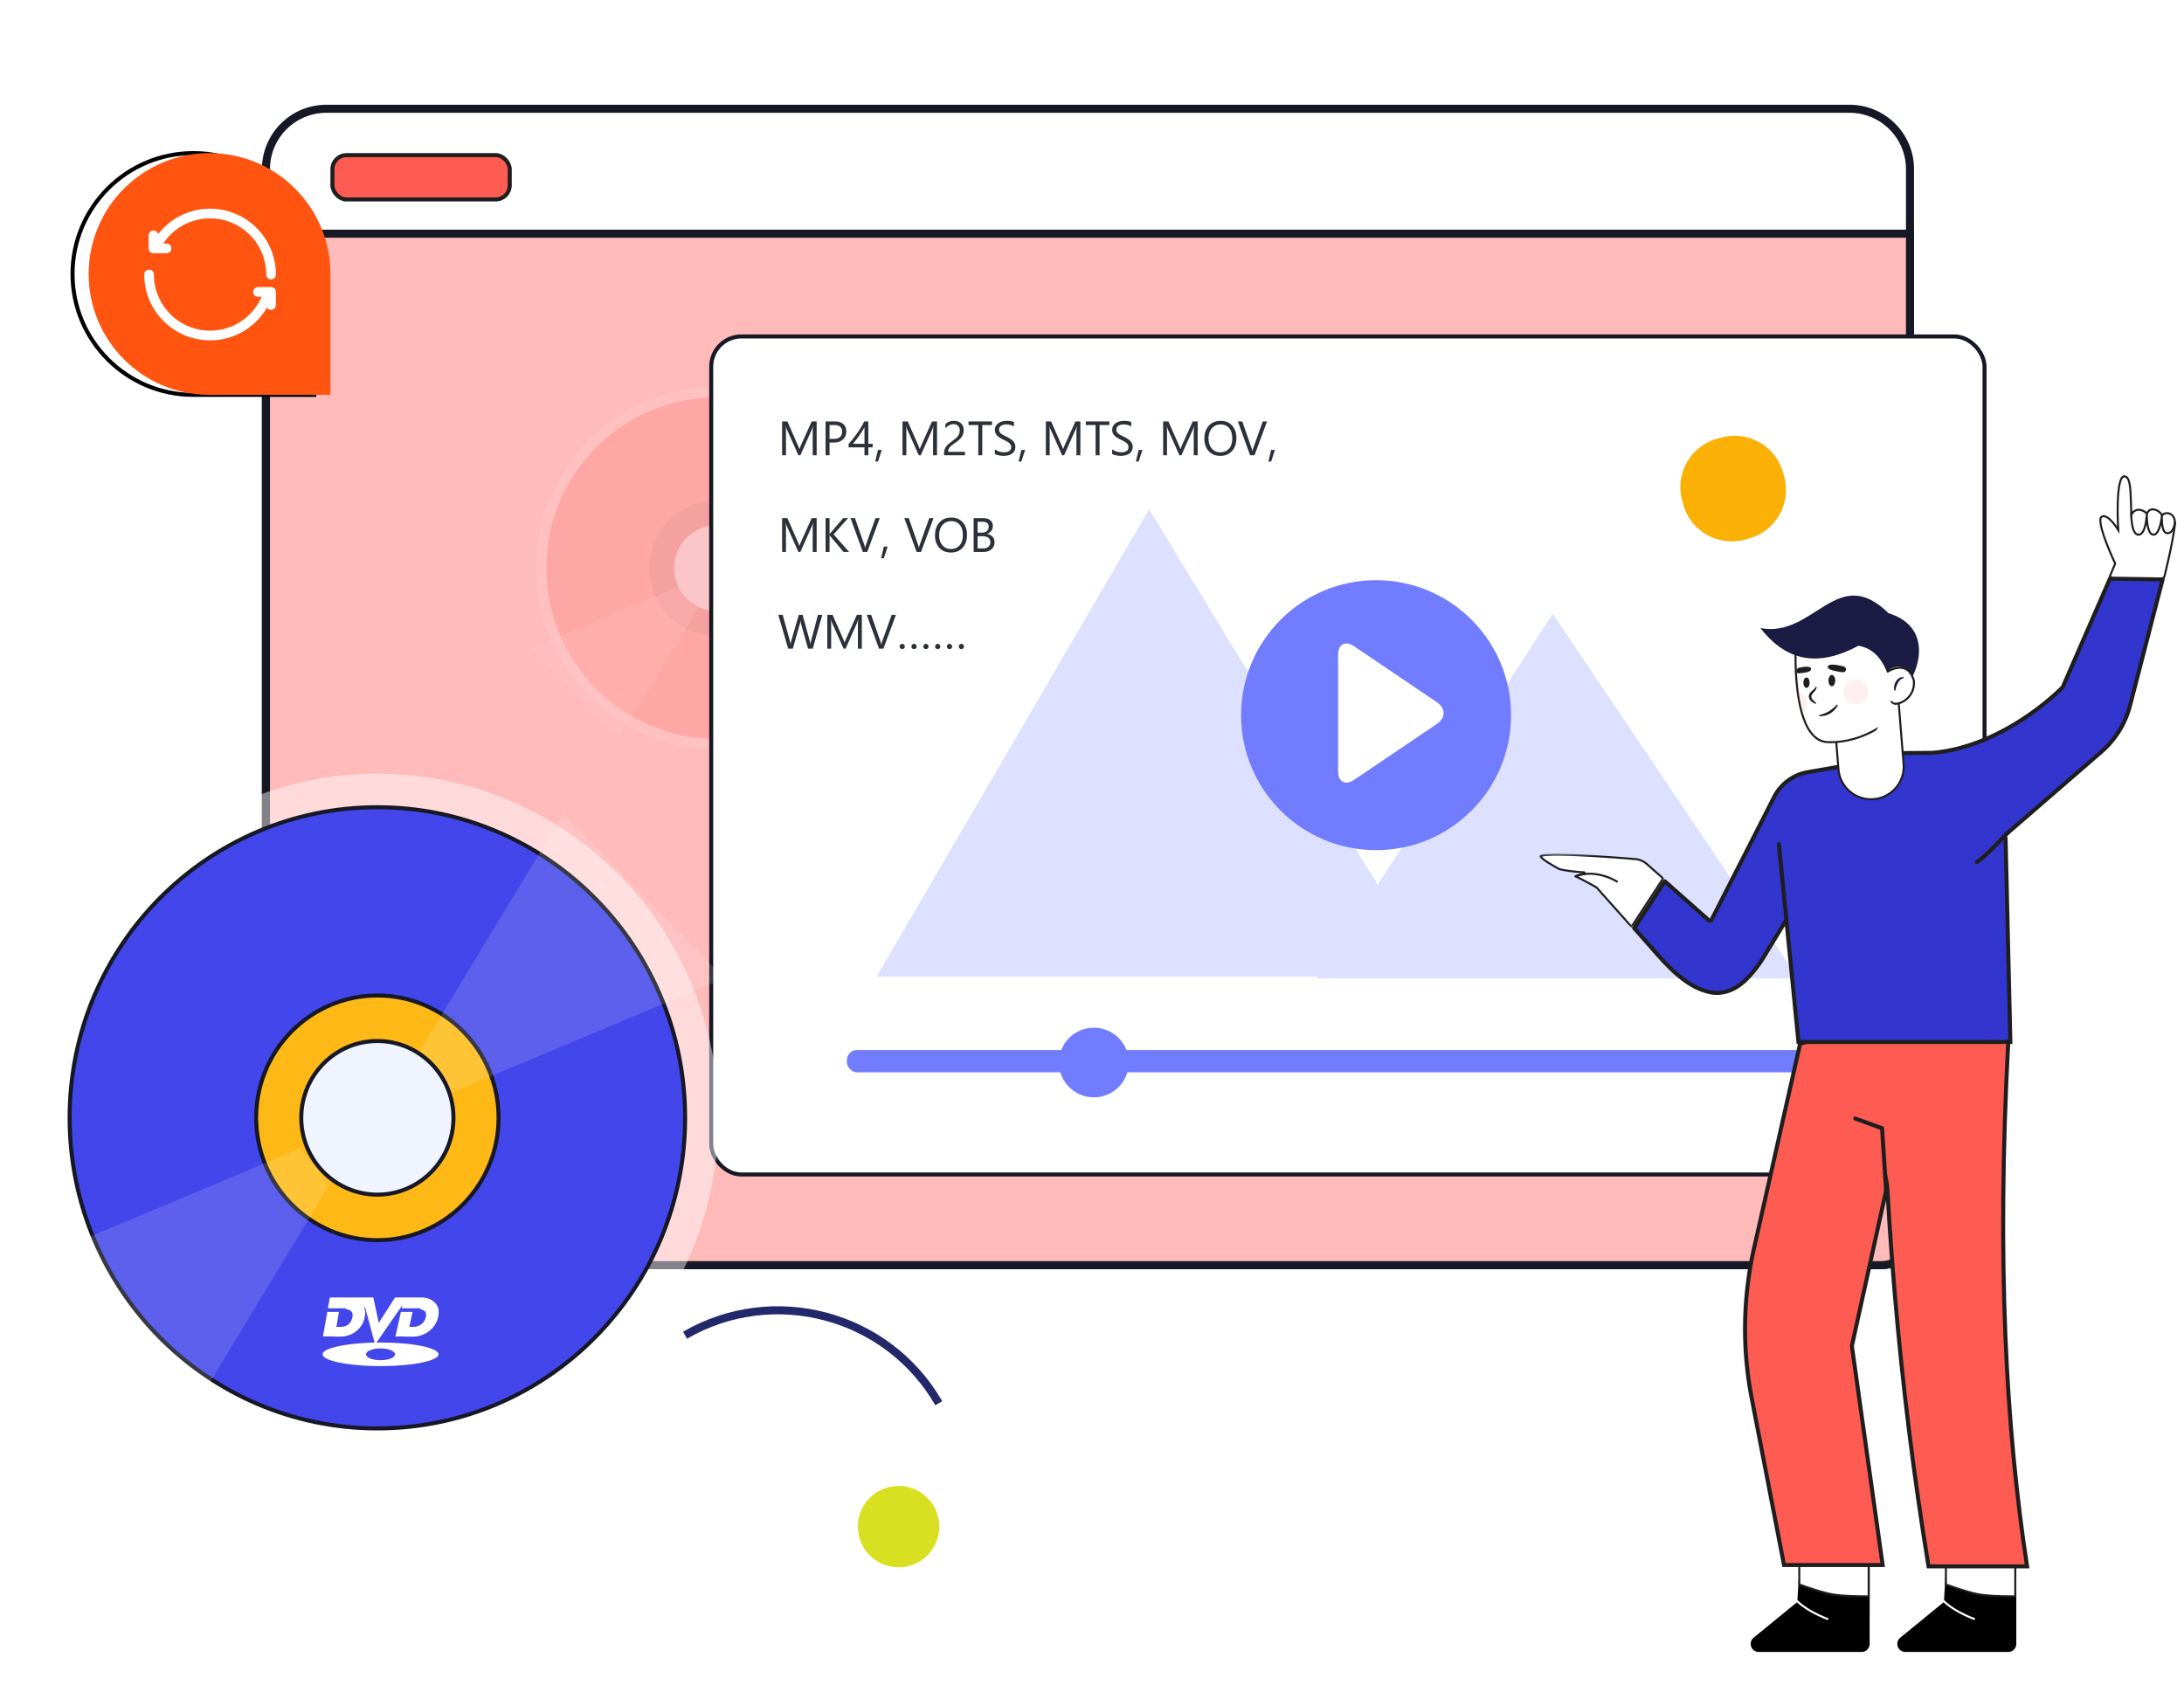 <svg xmlns="http://www.w3.org/2000/svg" width="542" height="420" fill="none"><g clip-path="url(#a)"><path fill="#fff" stroke="#161826" stroke-linecap="round" stroke-linejoin="round" stroke-width="2" d="M81 27h378c8.284 0 15 6.716 15 15v265a7 7 0 0 1-7 7H73a7 7 0 0 1-7-7V42c0-8.284 6.716-15 15-15"/><rect width="44" height="11" x="82.5" y="38.5" fill="#FE5B52" stroke="#1E1E1E" rx="3.5"/><path fill="#FFBABA" stroke="#161826" stroke-linecap="round" stroke-linejoin="round" stroke-width="2" d="M474 58v249a7 7 0 0 1-7 7H73a7 7 0 0 1-7-7V58z"/><g opacity=".2"><g filter="url(#b)" opacity=".462"><circle cx="178" cy="141" r="45" fill="#fff"/></g><circle cx="178" cy="141" r="42.418" fill="#FE5B52"/><circle cx="178" cy="141" r="16.875" fill="#CF3C34"/><path fill="#fff" fill-rule="evenodd" d="m183.625 132.22 19.851-32.491 21.997 22.348-37.273 15.494zM173.479 150.759l-19.851 32.492-21.997-22.349 37.274-15.494z" clip-rule="evenodd" opacity=".2"/><circle cx="178" cy="141" r="10.697" fill="#EFF4FF"/></g><rect width="316" height="208" x="176.5" y="83.5" fill="#fff" stroke="#161826" stroke-linecap="round" stroke-linejoin="round" rx="7.5"/><g fill="#BBC3FF" fill-rule="evenodd" clip-rule="evenodd" opacity=".5"><path d="m285.172 126.392-67.644 116.021h138.233z"/><path d="m385.319 152.316-58.438 90.533h119.421z"/></g><path fill="#FAB005" fill-rule="evenodd" d="M417.423 124.152c-1.789-6.67 2.17-13.527 8.841-15.313l.974-.261c6.666-1.784 13.517 2.171 15.305 8.837l.255.951c1.789 6.67-2.17 13.527-8.841 15.313l-.974.261c-6.666 1.784-13.517-2.171-15.305-8.837z" clip-rule="evenodd"/><rect width="258.797" height="5.539" x="210.177" y="260.604" fill="#717CFF" rx="2.5"/><path fill="#717CFF" fill-rule="evenodd" d="M280.125 263.71c0 4.774-3.879 8.643-8.665 8.643-4.784 0-8.663-3.869-8.663-8.643s3.879-8.645 8.663-8.645c4.786 0 8.665 3.87 8.665 8.645" clip-rule="evenodd"/><path fill="#2C3039" d="M202.668 113h-.979v-5.637q0-.668.082-1.634h-.023q-.141.568-.252.814L198.625 113h-.48l-2.866-6.41a5 5 0 0 1-.252-.861h-.023q.047.503.047 1.646V113h-.949v-8.402h1.3l2.578 5.859q.3.674.387 1.008h.035q.252-.692.405-1.031l2.631-5.836h1.23zm3.199-3.176V113h-.984v-8.402h2.308q1.348 0 2.086.656.744.656.744 1.851 0 1.196-.826 1.957-.82.762-2.22.762zm0-4.336v3.446h1.031q1.02 0 1.553-.463.54-.469.539-1.319 0-1.664-1.969-1.664zm9.621-.89v5.548h1.078v.879h-1.078V113h-.949v-1.975h-3.949v-.832q.55-.62 1.113-1.324.563-.71 1.072-1.435.516-.727.95-1.448.44-.726.738-1.388zm-3.814 5.548h2.865v-4.113q-.44.768-.832 1.371a26 26 0 0 1-1.424 1.987zm7.154 1.518-.937 2.883h-.686l.686-2.883zM232.539 113h-.978v-5.637q0-.668.082-1.634h-.024q-.141.568-.252.814L228.496 113h-.48l-2.866-6.41a5 5 0 0 1-.252-.861h-.023q.047.503.047 1.646V113h-.949v-8.402h1.3l2.579 5.859q.299.674.386 1.008h.035q.252-.692.405-1.031l2.631-5.836h1.23zm5.637-6.199a1.7 1.7 0 0 0-.123-.674 1.3 1.3 0 0 0-.328-.475 1.3 1.3 0 0 0-.487-.287 2.009 2.009 0 0 0-1.16-.017q-.27.075-.527.211a3.4 3.4 0 0 0-.932.738v-1.031q.405-.393.902-.598.505-.211 1.225-.211.516 0 .955.152.44.147.762.434.323.287.504.709.187.421.187.967 0 .498-.117.902-.11.405-.346.762a3.5 3.5 0 0 1-.58.685 8 8 0 0 1-.826.668q-.592.423-.978.721a4.4 4.4 0 0 0-.61.563 1.6 1.6 0 0 0-.316.521 1.8 1.8 0 0 0-.088.598h4.184V113h-5.186v-.416q0-.539.117-.949t.387-.78a4.4 4.4 0 0 1 .703-.738q.44-.369 1.072-.832.457-.328.762-.627.31-.299.498-.597.187-.3.264-.604.082-.31.082-.656m8.015-1.313h-2.425V113h-.985v-7.512h-2.42v-.89h5.83zm.698 7.172v-1.16q.199.176.474.316.282.14.586.241.31.093.621.146.31.053.575.053.907 0 1.353-.334.451-.34.451-.973 0-.34-.152-.592a1.6 1.6 0 0 0-.41-.457 4 4 0 0 0-.627-.398 31 31 0 0 0-.774-.404 13 13 0 0 1-.82-.452 3.5 3.5 0 0 1-.662-.503 2.2 2.2 0 0 1-.445-.622 2 2 0 0 1-.159-.82q0-.575.252-.996a2.16 2.16 0 0 1 .662-.703q.41-.275.932-.41.528-.135 1.072-.135 1.242 0 1.811.299v1.107q-.744-.515-1.91-.515-.322 0-.645.07a1.8 1.8 0 0 0-.574.217 1.26 1.26 0 0 0-.41.392 1.04 1.04 0 0 0-.158.586q0 .323.117.557.123.234.357.428t.569.375q.34.182.779.398.451.223.855.469.405.246.709.545.305.299.481.662.181.363.181.832 0 .621-.246 1.055-.24.427-.656.697a2.8 2.8 0 0 1-.949.387 5 5 0 0 1-1.137.123q-.2 0-.492-.036a5 5 0 0 1-.598-.093 5 5 0 0 1-.58-.147 1.9 1.9 0 0 1-.433-.205m7.517-.996-.937 2.883h-.686l.686-2.883zM268.117 113h-.978v-5.637q0-.668.082-1.634h-.024q-.14.568-.252.814L264.074 113h-.48l-2.865-6.41q-.125-.282-.252-.861h-.024q.047.503.047 1.646V113h-.949v-8.402h1.301l2.578 5.859q.299.674.386 1.008h.036q.252-.692.404-1.031l2.631-5.836h1.23zm7.184-7.512h-2.426V113h-.984v-7.512h-2.42v-.89h5.83zm.697 7.172v-1.16q.2.176.475.316.28.14.586.241.31.093.621.146.31.053.574.053.908 0 1.353-.334.452-.34.452-.973a1.1 1.1 0 0 0-.153-.592 1.6 1.6 0 0 0-.41-.457 4 4 0 0 0-.627-.398 31 31 0 0 0-.773-.404 13 13 0 0 1-.821-.452 3.6 3.6 0 0 1-.662-.503 2.2 2.2 0 0 1-.445-.622 2 2 0 0 1-.158-.82q0-.575.252-.996a2.15 2.15 0 0 1 .662-.703q.41-.275.931-.41a4.3 4.3 0 0 1 1.073-.135q1.242 0 1.81.299v1.107q-.744-.515-1.91-.515-.323 0-.644.07a1.8 1.8 0 0 0-.575.217 1.3 1.3 0 0 0-.41.392 1.05 1.05 0 0 0-.158.586q0 .323.117.557.123.234.358.428t.568.375q.34.182.779.398.451.223.856.469t.709.545.48.662q.182.363.182.832 0 .621-.246 1.055-.24.427-.656.697-.41.27-.95.387a5 5 0 0 1-1.136.123q-.2 0-.493-.036a5 5 0 0 1-.597-.093 5 5 0 0 1-.58-.147 1.9 1.9 0 0 1-.434-.205m7.518-.996-.938 2.883h-.685l.685-2.883zM297.227 113h-.979v-5.637q0-.668.082-1.634h-.023q-.141.568-.252.814L293.184 113h-.481l-2.865-6.41a5 5 0 0 1-.252-.861h-.024q.048.503.047 1.646V113h-.949v-8.402h1.301l2.578 5.859q.298.674.387 1.008h.035q.252-.692.404-1.031l2.631-5.836h1.231zm5.601.141q-1.786 0-2.865-1.178-1.072-1.178-1.072-3.065 0-2.026 1.095-3.234 1.096-1.207 2.983-1.207 1.74 0 2.801 1.172 1.065 1.172 1.066 3.064 0 2.057-1.09 3.252-1.09 1.196-2.918 1.196m.07-7.793q-1.323 0-2.15.955-.826.954-.826 2.508 0 1.553.803 2.501.808.944 2.103.944 1.383 0 2.18-.902.797-.903.797-2.526 0-1.664-.774-2.572-.772-.909-2.133-.908m11.543-.75L311.33 113h-1.084l-3.047-8.402h1.096l2.326 6.662q.111.322.17.744h.023q.047-.351.194-.756l2.373-6.65zm1.957 7.066-.937 2.883h-.686l.686-2.883zM202.668 137h-.979v-5.637q0-.668.082-1.634h-.023q-.141.567-.252.814L198.625 137h-.48l-2.866-6.41a5 5 0 0 1-.252-.861h-.023q.047.503.047 1.646V137h-.949v-8.402h1.3l2.578 5.859q.3.673.387 1.008h.035q.252-.692.405-1.031l2.631-5.836h1.23zm8.062 0h-1.371l-3.246-3.844a2 2 0 0 1-.222-.293h-.024V137h-.984v-8.402h.984v3.949h.024q.082-.13.222-.287l3.141-3.662h1.225l-3.604 4.031zm7.594-8.402L215.213 137h-1.084l-3.047-8.402h1.096l2.326 6.662q.111.322.17.744h.023q.048-.351.194-.756l2.373-6.65zm1.957 7.066-.937 2.883h-.686l.686-2.883zm11.391-7.066L228.561 137h-1.084l-3.047-8.402h1.095l2.327 6.662q.11.322.169.744h.024q.047-.351.193-.756l2.373-6.65zm4.301 8.543q-1.788 0-2.866-1.178-1.071-1.178-1.072-3.065 0-2.027 1.096-3.234 1.095-1.207 2.982-1.207 1.74 0 2.801 1.172 1.066 1.172 1.066 3.064 0 2.057-1.089 3.252-1.09 1.196-2.918 1.196m.07-7.793q-1.325 0-2.15.955-.827.954-.827 2.508 0 1.553.803 2.501.808.944 2.104.944 1.383 0 2.179-.902.798-.903.797-2.526 0-1.664-.773-2.572-.774-.908-2.133-.908m5.59 7.652v-8.402h2.39q1.09 0 1.729.533.639.532.639 1.389 0 .714-.387 1.242a2.1 2.1 0 0 1-1.066.75v.023q.849.1 1.359.645.51.539.51 1.406 0 1.078-.774 1.746-.773.668-1.951.668zm.984-7.512v2.713h1.008q.809 0 1.271-.387.463-.391.463-1.101 0-1.225-1.611-1.225zm0 3.598v3.023h1.336q.868 0 1.342-.41.48-.41.48-1.125 0-1.488-2.027-1.488zm-38.555 19.512L201.689 161h-1.154l-1.728-6.141a3.8 3.8 0 0 1-.135-.855h-.024q-.035.433-.152.844l-1.74 6.152h-1.143l-2.461-8.402h1.084l1.787 6.445q.113.404.141.844h.029q.03-.311.182-.844l1.857-6.445h.944l1.781 6.492q.094.333.141.785h.023a5 5 0 0 1 .158-.809l1.717-6.468zm9.821 8.402h-.979v-5.637q0-.668.082-1.634h-.023q-.141.567-.252.814L209.84 161h-.481l-2.865-6.41a5 5 0 0 1-.252-.861h-.023q.047.503.047 1.646V161h-.95v-8.402h1.301l2.578 5.859q.3.673.387 1.008h.035q.252-.692.404-1.031l2.631-5.836h1.231zm8.461-8.402L219.232 161h-1.084l-3.046-8.402h1.095l2.326 6.662q.112.322.17.744h.024q.046-.351.193-.756l2.373-6.65zm7.441 8.507a.632.632 0 0 1-.639-.644q0-.27.182-.463a.6.6 0 0 1 .457-.199q.264 0 .451.199a.63.63 0 0 1 .194.463q0 .27-.194.457a.61.61 0 0 1-.451.187m-2.941 0a.64.64 0 0 1-.651-.644q0-.27.188-.463a.62.62 0 0 1 .463-.199q.264 0 .451.199a.63.63 0 0 1 .193.463q0 .27-.193.457a.61.61 0 0 1-.451.187m-2.942 0a.632.632 0 0 1-.632-.644q0-.27.181-.463a.59.59 0 0 1 .451-.199q.264 0 .452.199a.64.64 0 0 1 .193.463q0 .27-.188.457a.62.62 0 0 1-.457.187m14.684 0a.632.632 0 0 1-.639-.644q0-.27.182-.463a.6.6 0 0 1 .457-.199q.264 0 .451.199a.63.63 0 0 1 .193.463q0 .27-.193.457a.61.61 0 0 1-.451.187m-2.941 0a.64.64 0 0 1-.651-.644q0-.27.188-.463a.62.62 0 0 1 .463-.199q.263 0 .451.199a.63.63 0 0 1 .193.463q0 .27-.193.457a.62.62 0 0 1-.451.187m-2.942 0a.632.632 0 0 1-.633-.644q0-.27.182-.463a.58.58 0 0 1 .451-.199q.264 0 .451.199a.63.63 0 0 1 .194.463q0 .27-.188.457a.62.62 0 0 1-.457.187"/><path fill="#717CFF" fill-rule="evenodd" d="m356.623 179.648-20.594 13.918c-2.17 1.464-3.951.501-3.951-2.147v-28.887c0-2.647 1.781-3.61 3.951-2.142l20.594 13.92c2.169 1.462 2.169 3.869 0 5.338M341.499 144c-18.5 0-33.499 14.998-33.499 33.5s14.999 33.5 33.499 33.5C360.001 211 375 196.002 375 177.5S360.001 144 341.499 144" clip-rule="evenodd"/><g filter="url(#c)" opacity=".462"><ellipse cx="93.65" cy="277.435" fill="#fff" rx="84.65" ry="85.435"/></g><path fill="#4346EA" stroke="#161826" d="M93.65 200.348c42.175 0 76.373 34.508 76.373 77.086s-34.198 77.087-76.374 77.087-76.373-34.509-76.373-77.087c0-42.577 34.198-77.085 76.373-77.086Z"/><path fill="#FFB916" stroke="#161826" d="M93.65 247.069c16.609 0 30.082 13.591 30.082 30.366S110.259 307.8 93.649 307.8s-30.081-13.59-30.082-30.365c0-16.775 13.473-30.366 30.082-30.366Z"/><path fill="#fff" fill-rule="evenodd" d="m103.844 261.376 35.976-59.43 39.864 40.877-67.55 28.34zM81.932 293.795l-32.22 53.225-35.703-36.61 60.498-25.381z" clip-rule="evenodd" opacity=".14"/><path fill="#EFF4FF" stroke="#161826" d="M93.65 258.369c10.426 0 18.885 8.532 18.885 19.066S104.076 296.5 93.65 296.5s-18.886-8.532-18.886-19.065 8.46-19.066 18.886-19.066Z"/><path fill="#fff" fill-rule="evenodd" d="M106.453 330.39a6.03 6.03 0 0 0 2.276-3.525q.506-2.173-.735-3.478c-.832-.873-1.873-1.368-3.664-1.368h-6.293l-4.046 6.325-1.348-6.325H81.856l-.476 2.689h4.442v.215q1.958.21 1.649 1.942c-.247 1.38-1.187 2.452-2.919 2.452h-1.068l.63-3.713h-2.892l-1.077 6.092h2.61v.054h1.348v-.021c.174.006.285.009.318.009q2.281.001 3.98-1.348 1.71-1.355 2.115-3.525.257-1.382-.177-2.414h.263l2.364 8.774c-7.251.15-12.908 1.393-12.908 2.904 0 1.613 6.44 2.92 14.383 2.92 7.944 0 14.383-1.307 14.383-2.92s-6.439-2.919-14.383-2.919q-.449 0-.89.009l-.129.001 6.439-9.292-.174.78h4.664v.254c1.124.191 1.576.822 1.333 1.903-.31 1.38-1.421 2.452-3.152 2.452h-.948l.801-3.713h-2.896l-1.352 6.092h2.597v.054h1.798v-.016c1.471-.024 2.777-.468 3.921-1.344m-12.012 7.199c-1.986 0-3.596-.653-3.596-1.46s1.61-1.459 3.596-1.459 3.596.653 3.596 1.459c0 .807-1.61 1.46-3.596 1.46" clip-rule="evenodd"/><ellipse cx="222.994" cy="378.896" fill="#D9E021" rx="10.113" ry="10.104"/><path stroke="#23286B" stroke-width="2" d="M232.974 348.273c-12.73-22.061-40.925-29.62-62.974-16.883"/><path fill="#000" fill-rule="evenodd" d="m463.989 382.905.003 25.095a2 2 0 0 1-2 2h-25.521c-1.88 0-2.721-2.359-1.266-3.548l10.826-8.85.952-15.618z" clip-rule="evenodd"/><path stroke="#fff" stroke-linecap="round" stroke-width=".5" d="M445.81 397.198s2.184 2.517 7.711 4.607"/><path fill="#fff" stroke="#1E1E1E" stroke-width=".5" d="m446.525 393.242.077.029a95.281 95.281 0 0 0 2.881 1.001c1.761.579 3.9 1.217 5.453 1.473 1.555.257 3.814.37 5.694.418.938.024 1.778.032 2.384.034h.716l.013-.001v-9.394l-17.218-4.569z"/><path fill="#000" fill-rule="evenodd" d="m500.378 382.905.003 25.095a2 2 0 0 1-2 2H472.86c-1.88 0-2.722-2.359-1.266-3.548l10.826-8.85.952-15.618z" clip-rule="evenodd"/><path stroke="#fff" stroke-linecap="round" stroke-width=".5" d="M482.198 397.198s2.184 2.517 7.712 4.607"/><path fill="#fff" stroke="#1E1E1E" stroke-width=".5" d="m482.913 393.242.077.029a94 94 0 0 0 2.881 1.001c1.761.579 3.9 1.217 5.453 1.473 1.555.257 3.814.37 5.695.418.938.024 1.778.032 2.383.034h.716l.013-.001v-9.394l-17.218-4.569z"/><path fill="#FE5B52" stroke="#1E1E1E" d="M498.396 258.363c-2.927 54.796-.572 96.232 4.661 130.396h-24.456c-7.295-44.584-11.12-89.939-11.65-136.027l13.538-9.009z"/><path fill="#FE5B52" stroke="#1E1E1E" d="m459.594 333.966-.019.088.012.09 7.626 54.28h-24.475l-8.016-41.377a90.7 90.7 0 0 1 .563-37.185l11.454-50.854 31.108-7.865z"/><path fill="#fff" stroke="#1E1E1E" stroke-width=".5" d="M527.079 118.251c.215-.009.39.031.537.109.147.079.28.203.399.383.245.368.418.94.538 1.722.241 1.562.256 3.808.362 6.545l.027.702.421-.563.001.001.001-.001.007-.008.035-.04a1.858 1.858 0 0 1 .755-.485c.514-.172 1.323-.183 2.424.64l.221.165.143-.236c.232-.386.518-.597.819-.696.306-.1.647-.092.992 0 .701.187 1.353.699 1.631 1.162l.177.294.226-.257c.128-.147.387-.274.731-.312.338-.038.725.015 1.079.188.351.173.673.465.885.918.213.455.323 1.086.223 1.941-.265 2.242-.918 5.449-1.506 8.102a213 213 0 0 1-1.019 4.37l-.067.272-.004.014-6.49 5.365-7.029-5.513 1.289-3.067.044-.104-.047-.1h-.001v-.002l-.003-.005-.011-.023-.04-.086-.153-.33a70 70 0 0 1-.535-1.187 73 73 0 0 1-1.516-3.697c-.516-1.376-.979-2.784-1.216-3.927-.119-.573-.178-1.067-.163-1.451.015-.396.107-.615.222-.714.305-.264.653-.286 1.049-.137.409.154.842.483 1.246.873a11.43 11.43 0 0 1 1.413 1.712l.004.008.001.002.515.791-.056-.942v-.008l-.002-.028-.004-.103-.02-.398a86 86 0 0 1-.05-1.419 69 69 0 0 1 .012-4.311c.059-1.572.192-3.132.457-4.301.133-.586.294-1.056.485-1.376.193-.323.383-.444.561-.452Z"/><path fill="#3335CF" stroke="#1E1E1E" stroke-linejoin="round" d="m536.697 143.812-8.085 31.274a22.8 22.8 0 0 1-7.158 11.54l-28.929 25.05-21.999-24.756 9.098-.071.041-.002c9.062-.807 17.11-4.881 22.876-8.731a68 68 0 0 0 6.811-5.201 52 52 0 0 0 1.846-1.681 31 31 0 0 0 .605-.595l.033-.033.008-.009.002-.002v-.001h.001a.5.5 0 0 0 .098-.147l11.675-26.829z"/><path fill="#3335CF" fill-rule="evenodd" d="m441.462 209.519 4.857 49.081 52.589-.464-1.817-59.151-27.67-12.556-19.146 8.092z" clip-rule="evenodd"/><mask id="d" width="32" height="20" x="382" y="211" maskUnits="userSpaceOnUse" style="mask-type:luminance"><path fill="#fff" fill-rule="evenodd" d="M382 211.878h31.053v18.534H382z" clip-rule="evenodd"/></mask><g stroke="#1E1E1E" stroke-linejoin="round" stroke-width=".5" mask="url(#d)"><path fill="#fff" d="M384.838 212.152c1.76-.059 4.189-.001 6.811.116 5.243.235 11.236.705 14.142.946a5.07 5.07 0 0 1 2.938 1.258l3.996 3.54-7.833 11.989-8.659-9.727-.062-.051h-.001l-.001-.001-.005-.003-.02-.01-.079-.045-.3-.169a121.746 121.746 0 0 0-4.719-2.493c.119-.067.295-.143.508-.218.274-.097.584-.181.856-.237a3 3 0 0 1 .441-.063q.096.004.177.004a.25.25 0 0 0 .038-.497q-.09-.013-.21-.007c-.676-.02-1.948-.142-3.162-.301a37 37 0 0 1-1.802-.276 11 11 0 0 1-.643-.136 2 2 0 0 1-.324-.104c-1.29-.7-2.462-1.383-3.32-1.968a8.4 8.4 0 0 1-1.01-.783 2 2 0 0 1-.265-.295.6.6 0 0 1-.068-.122q.012-.01.032-.022c.091-.049.251-.1.489-.146.471-.092 1.173-.15 2.055-.179Z"/><path stroke-linecap="round" d="M401.28 218.798s-5.161-3.312-10.322-1.299"/></g><path fill="#3335CF" stroke="#1E1E1E" stroke-linejoin="round" d="m444.032 227.103-6.169 10.155-.001.002c-1.292 2.149-2.906 4.285-4.703 6.007-2.425 2.324-5.518 3.674-8.801 2.986-3.302-.692-6.216-2.642-8.872-5.068-2.66-2.429-5.009-5.286-7.223-7.772l-2.713-3.048 7.604-11.638 10.86 9.621a.502.502 0 0 0 .778-.147l15.498-30.409a11.59 11.59 0 0 1 8.331-6.148l14.658-2.557z"/><path fill="#fff" fill-rule="evenodd" d="M464.985 198.341c-4.469.359-8.377-2.964-8.737-7.416l-.092-1.131-1.275-15.786 9.852-.787 6.323-.511 1.358 16.909c.361 4.461-2.968 8.362-7.429 8.722" clip-rule="evenodd"/><path stroke="#1E1E1E" stroke-width=".5" d="M464.985 198.341c-4.469.359-8.377-2.964-8.737-7.416l-.092-1.131-1.275-15.786 9.852-.787 6.323-.511 1.358 16.909c.361 4.461-2.968 8.362-7.429 8.722"/><path fill="#fff" fill-rule="evenodd" stroke="#1E1E1E" stroke-linejoin="round" stroke-width=".5" d="m471.099 162.013-1.954 16.465s-6.289 6.002-15.513 5.717c-3.362-.101-5.341-3.282-6.498-7.324-.478-1.691-.813-3.524-1.048-5.358-.772-6.06-.419-12.011-.419-12.011l14.254-4.737z" clip-rule="evenodd"/><path fill="#1B1B43" fill-rule="evenodd" d="M468.932 168.782c-1.485-5.282-4.151-7.939-7.757-8.51-11.459 6.208-18.9 2.511-24.316-4.394 13.276 2.581 19.076-16.253 31.793-3.697 9.433 2.859 9.259 11.858 3.914 19.182z" clip-rule="evenodd"/><path fill="#fff" fill-rule="evenodd" d="M474.849 170.801c-.486 2.485-2.631 4.159-4.789 3.738s-3.515-2.777-3.029-5.263 2.631-4.159 4.79-3.738c2.159.422 3.515 2.778 3.028 5.263" clip-rule="evenodd"/><path fill="#1B1B43" fill-rule="evenodd" d="M472.411 168.334c-.66.111-1.083.607-1.402 1.171-.314.574-.518 1.211-.642 1.9l-.245.015a2.6 2.6 0 0 1-.043-1.136c.063-.378.192-.746.384-1.085.195-.336.452-.653.795-.877.336-.225.782-.341 1.171-.233z" clip-rule="evenodd"/><path fill="#1E1E1E" fill-rule="evenodd" d="M449.087 169.445c0 .712-.344 1.29-.769 1.29s-.768-.578-.768-1.29.343-1.291.768-1.291.769.578.769 1.291M455.44 168.918c0 .773-.373 1.399-.833 1.399s-.833-.626-.833-1.399c0-.772.373-1.398.833-1.398s.833.626.833 1.398M450.833 170.492c.003.249-.097.491-.216.7a3.5 3.5 0 0 1-.427.55c-.297.325-.574.62-.639.929-.083.316.041.627.283.939.245.308.574.586.893.894l-.136.205c-.409-.173-.815-.389-1.165-.728a1.8 1.8 0 0 1-.432-.634 1.36 1.36 0 0 1-.052-.82c.069-.271.211-.508.373-.691.161-.186.334-.34.5-.478.327-.284.64-.528.775-.903zM451.438 177.466c.885-.197 1.706-.476 2.439-.933a8 8 0 0 0 1.047-.771c.332-.286.65-.597.98-.913l.2.143a5 5 0 0 1-1.902 2.075c-.826.499-1.813.737-2.75.644zM453.597 165.454c-.18.945 2.793 1.249 3.329 1.343.44.076 1.068.126 1.16-.54.115-.827-.785-.915-1.295-1.025-.488-.106-3.024-.67-3.194.222M449.46 166.035c-.015.913-2.379 1.005-2.812 1.058-.356.044-.853.05-.815-.592.046-.797.762-.82 1.177-.891.397-.068 2.464-.437 2.45.425" clip-rule="evenodd"/><path fill="#FE5B52" fill-rule="evenodd" d="M463.604 171.729a3.037 3.037 0 0 1-3.039 3.034 3.037 3.037 0 0 1-3.04-3.034 3.037 3.037 0 0 1 3.04-3.034 3.037 3.037 0 0 1 3.039 3.034M448.358 174.452a2.98 2.98 0 0 1-1.224 2.419c-.478-1.691-.813-3.524-1.048-5.357a3.044 3.044 0 0 1 2.272 2.938" clip-rule="evenodd" opacity=".1"/><path stroke="#1E1E1E" stroke-linecap="round" stroke-linejoin="round" d="m468.199 297.382-1.131-17.36-6.654-2.416"/><path fill="#FE5B52" fill-rule="evenodd" d="M473.918 258.323h5.287l-10.3 36.395-.522-3.046z" clip-rule="evenodd"/><path fill="#3335CF" fill-rule="evenodd" d="m458.586 196.389 1.205.94-15.335 38.106-1.522-15.349z" clip-rule="evenodd"/><path stroke="#1E1E1E" stroke-linecap="round" d="m441.462 209.519 4.857 49.081h52.589l-1.187-50.617"/><path stroke="#1E1E1E" stroke-linecap="round" d="M498.359 206.559s-5.886 6.33-7.771 7.391"/><path stroke="#1E1E1E" stroke-linecap="round" stroke-width=".5" d="M468.489 166.697s4.935-3.275 6.459 2.221c.532 4.762-4.831 6.756-5.527 5.274"/><path fill="#fff" fill-rule="evenodd" d="m469.032 174.229 1.153.854-.576 6.088-4.381 1.071z" clip-rule="evenodd"/><path stroke="#1E1E1E" stroke-linecap="round" stroke-linejoin="round" stroke-width=".5" d="M528.918 127.243s-.131 5.46 1.789 5.46 2.061-5.212 2.061-5.212-.14 5.015 1.577 5.212 2.191-4.784 2.191-4.784-.326 4.203 1.24 4.407 1.966-2.517 1.966-2.517"/><path stroke="#000" d="M78 98H48c-16.568 0-30-13.432-30-30s13.432-30 30-30 30 13.432 30 30z" clip-rule="evenodd"/><path fill="#F51" fill-rule="evenodd" d="M82 98H52c-16.568 0-30-13.432-30-30s13.432-30 30-30 30 13.432 30 30z" clip-rule="evenodd"/><path fill="#fff" d="M38.2 68.133a1.2 1.2 0 0 0-2.4 0h2.4m26.258 8.784.977.697zm3.097-3.389a1.2 1.2 0 1 0-2.266-.792l1.133.396zm-1.488-5.395a1.2 1.2 0 1 0 2.4 0h-2.4M39.45 59.875l1.005.656zm-1.963 1.022a1.2 1.2 0 0 0 2.15 1.064l-1.075-.532zM37 68.133h-1.2c0 9.021 7.313 16.334 16.333 16.334v-2.4c-7.695 0-13.933-6.238-13.933-13.934zm15.133 15.134v1.2c5.487 0 10.342-2.707 13.302-6.853l-.977-.697-.976-.697a13.91 13.91 0 0 1-11.349 5.847zm12.325-6.35.977.697a16.3 16.3 0 0 0 2.12-4.086l-1.133-.396-1.133-.396a13.9 13.9 0 0 1-1.807 3.484zm2.809-8.784h1.2c0-9.02-7.313-16.333-16.334-16.333v2.4c7.696 0 13.934 6.238 13.934 13.933zM52.133 53v-1.2c-5.733 0-10.775 2.955-13.688 7.42l1.005.655 1.005.656c2.488-3.814 6.79-6.331 11.678-6.331zM39.45 59.875l-1.005-.656q-.527.807-.958 1.678l1.075.532 1.076.532q.368-.741.817-1.43z"/><path stroke="#fff" stroke-linecap="round" stroke-linejoin="round" stroke-width="2.4" d="M41.324 61.648H38.08v-3.243M67.267 75.7v-3.243h-3.243"/></g><defs><filter id="b" width="144" height="144" x="106" y="69" color-interpolation-filters="sRGB" filterUnits="userSpaceOnUse"><feFlood flood-opacity="0" result="BackgroundImageFix"/><feColorMatrix in="SourceAlpha" result="hardAlpha" values="0 0 0 0 0 0 0 0 0 0 0 0 0 0 0 0 0 0 127 0"/><feOffset/><feGaussianBlur stdDeviation="13.5"/><feColorMatrix values="0 0 0 0 0 0 0 0 0 0 0 0 0 0 0 0 0 0 0.059 0"/><feBlend in2="BackgroundImageFix" result="effect1_dropShadow_1851_3432"/><feBlend in="SourceGraphic" in2="effect1_dropShadow_1851_3432" result="shape"/></filter><filter id="c" width="223.299" height="224.869" x="-18" y="165" color-interpolation-filters="sRGB" filterUnits="userSpaceOnUse"><feFlood flood-opacity="0" result="BackgroundImageFix"/><feColorMatrix in="SourceAlpha" result="hardAlpha" values="0 0 0 0 0 0 0 0 0 0 0 0 0 0 0 0 0 0 127 0"/><feOffset/><feGaussianBlur stdDeviation="13.5"/><feColorMatrix values="0 0 0 0 0 0 0 0 0 0 0 0 0 0 0 0 0 0 0.059 0"/><feBlend in2="BackgroundImageFix" result="effect1_dropShadow_1851_3432"/><feBlend in="SourceGraphic" in2="effect1_dropShadow_1851_3432" result="shape"/></filter><clipPath id="a"><path fill="#fff" d="M0 0h542v420H0z"/></clipPath></defs></svg>